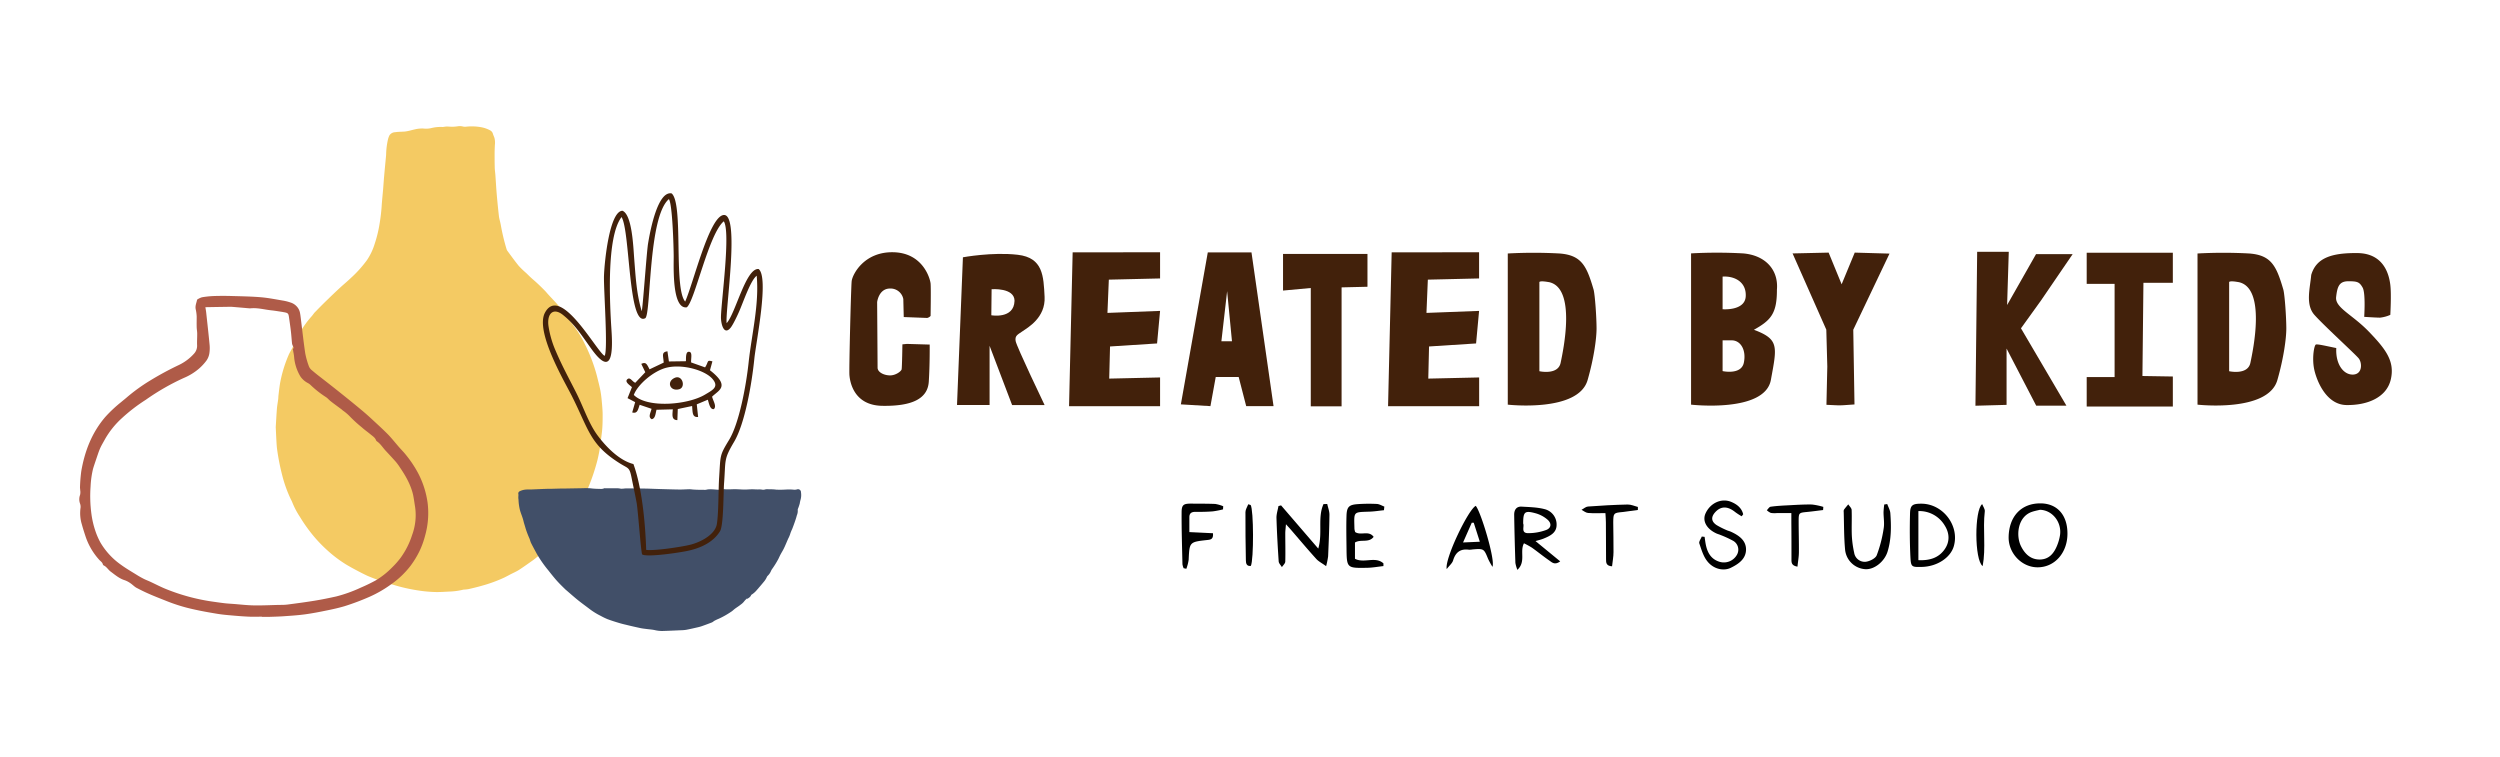 <svg xmlns="http://www.w3.org/2000/svg" viewBox="0 0 1248 378"><defs><style>.cls-1{fill:#f4ca63;}.cls-2{fill:#af5b48;}.cls-3{fill:#414f68;}.cls-4,.cls-5{fill:#42210b;}.cls-4{fill-rule:evenodd;}</style></defs><g id="Layer_3" data-name="Layer 3"><path class="cls-1" d="M137.64,213.4c.19-3,.35-6.23.6-9.42.12-1.56.43-3.1.63-4.65.08-.67.07-1.35.15-2,.23-1.94.44-3.88.75-5.81A64.78,64.78,0,0,1,144,177.41c.56-1.37,1.41-2.62,2.06-4,.32-.63.46-1.34.74-2,.2-.48.49-.94.74-1.41.73-1.34,1.43-2.69,2.18-4a48.33,48.33,0,0,1,5.94-8.21c.57-.64,1-1.38,1.61-2,1.84-1.89,3.69-3.76,5.58-5.6,2.24-2.18,4.5-4.35,6.8-6.48,1.75-1.62,3.61-3.13,5.33-4.78a59.16,59.16,0,0,0,8.22-9.1,30.06,30.06,0,0,0,3.81-8,63.15,63.15,0,0,0,2.23-8.68,95.35,95.35,0,0,0,1.26-9.83c.18-3,.51-6,.76-8.94.17-2.12.31-4.25.5-6.38.29-3.29.61-6.58.92-9.88,0-.28.07-.56.07-.84a37.14,37.14,0,0,1,.89-7.51,9.69,9.69,0,0,1,.78-2.21A3.51,3.51,0,0,1,197.25,66c1.49-.23,3-.21,4.54-.31.28,0,.56-.07.84-.1,1.52-.2,3-.7,4.45-1a15.08,15.08,0,0,1,4.3-.43,11.32,11.32,0,0,0,4-.24,19.16,19.16,0,0,1,5.42-.53c.74,0,1.48-.22,2.22-.23,1,0,1.92.13,2.88.11a19.46,19.46,0,0,0,2.64-.23,6.21,6.21,0,0,1,2.54.11,4.16,4.16,0,0,0,1.36.12,26.18,26.18,0,0,1,8.19.32,14.93,14.93,0,0,1,4,1.46,2.79,2.79,0,0,1,1.44,1.77c.2.71.57,1.38.78,2.1a10,10,0,0,1,.19,3.5c-.06,1.35-.12,2.7-.13,4.06,0,2.27,0,4.55.06,6.82,0,1.42.24,2.83.34,4.25.22,3.06.38,6.12.64,9.17.32,3.72.68,7.44,1.11,11.14.17,1.41.63,2.78.89,4.18a105.29,105.29,0,0,0,2.9,12.25,3.06,3.06,0,0,0,.39.86c1.89,2.55,3.73,5.14,5.73,7.59a44.25,44.25,0,0,0,3.69,3.55c.77.74,1.52,1.51,2.31,2.23,1.07,1,2.2,1.91,3.26,2.91,1.23,1.14,2.42,2.31,3.6,3.51.65.65,1.23,1.38,1.85,2.06,1.94,2.14,4,4.17,5.8,6.42,2.59,3.26,5,6.69,7.47,10a49.5,49.5,0,0,1,5,8.34,81.3,81.3,0,0,1,6,15.76c.6,2.45,1.26,4.9,1.75,7.37a53.35,53.35,0,0,1,.71,5.5c.2,2.08.39,4.18.43,6.28,0,2.38,0,4.77-.18,7.15-.15,2.23-.53,4.44-.75,6.67a79.16,79.16,0,0,1-1.73,9.44,102,102,0,0,1-4.2,12.66,56.41,56.41,0,0,1-3.19,6.76,50.08,50.08,0,0,1-2.87,4.76c-2.21,3.32-4.42,6.63-6.74,9.87a56.46,56.46,0,0,1-5.68,7.21,73.34,73.34,0,0,1-9.36,8.43c-2.33,1.63-4.64,3.31-7,4.84-1.37.88-2.9,1.52-4.35,2.27-1,.54-2.07,1.11-3.12,1.62a70.69,70.69,0,0,1-10.93,4c-2.25.66-4.53,1.2-6.82,1.73a17.7,17.7,0,0,1-2.32.25,3.12,3.12,0,0,0-.52.08,33.6,33.6,0,0,1-6.76.9c-2.17.1-4.34.27-6.51.24a65,65,0,0,1-9-.79,84.93,84.93,0,0,1-13-3,100.47,100.47,0,0,1-12.3-4.27c-1.94-.9-3.83-1.89-5.72-2.89q-2.51-1.32-4.94-2.76a63,63,0,0,1-9.69-7.35,69,69,0,0,1-7.2-7.6,79.79,79.79,0,0,1-6.27-8.91A40.43,40.43,0,0,1,146,251c-.31-.83-.75-1.62-1.13-2.43a65.13,65.13,0,0,1-4-11.34,114.2,114.2,0,0,1-2.56-13.09c-.15-1.2-.23-2.41-.3-3.62-.13-2.31-.23-4.62-.35-7.11Z"/><path class="cls-2" d="M130.7,307.85c-2.07,0-4.14.07-6.21,0-2.83-.12-5.65-.34-8.46-.59-2.54-.22-5.08-.43-7.58-.85-4-.66-8-1.36-11.93-2.26a85.05,85.05,0,0,1-13.24-4.06c-3-1.2-6-2.35-8.9-3.63-2.16-.93-4.29-2-6.36-3.09-1-.58-1.87-1.52-2.87-2.19a11.69,11.69,0,0,0-2.85-1.52c-2.74-.84-4.83-2.67-7.06-4.32-1.24-.92-2-2.4-3.42-3.05a.87.87,0,0,1-.46-.52c-.25-1.1-1.21-1.6-1.87-2.36a32.94,32.94,0,0,1-6.74-11.49c-.66-2-1.31-4-1.87-6.07a19.19,19.19,0,0,1-.67-8.39,4.57,4.57,0,0,0-.23-2,6.28,6.28,0,0,1,0-4.42,6,6,0,0,0,.06-2.32c0-.55-.14-1.11-.1-1.66a76.74,76.74,0,0,1,.64-7.89c1.75-10.06,5.33-19.33,12.12-27.18a67.85,67.85,0,0,1,7.74-7.24c.93-.79,1.9-1.54,2.82-2.34a88.24,88.24,0,0,1,11.7-8.45,152.66,152.66,0,0,1,14.18-7.68,24.07,24.07,0,0,0,7.68-5.69,5.77,5.77,0,0,0,1.57-4.26c-.08-1.93.07-3.87.05-5.8,0-1.08-.23-2.16-.25-3.24-.05-1.72,0-3.46,0-5.18a20.15,20.15,0,0,0-.47-3.64c-.41-1.7.34-3.2.65-4.78a.58.58,0,0,1,.29-.29,8.76,8.76,0,0,1,2.16-1,46.33,46.33,0,0,1,5.88-.62c3.11-.1,6.23-.1,9.34,0,4.76.13,9.53.21,14.27.61,3.74.32,7.45,1.08,11.16,1.7A22.77,22.77,0,0,1,145,151a7,7,0,0,1,3.81,2.84,6.45,6.45,0,0,1,.89,2.05c.29,1.38.43,2.79.6,4.19.68,5.42,1.26,10.86,2.07,16.26a40,40,0,0,0,1.79,6.4,4.62,4.62,0,0,0,1.34,1.93c1.24,1.05,2.48,2.09,3.77,3.08q6.1,4.71,12.12,9.54c3.16,2.53,6.31,5.09,9.42,7.69,1.92,1.61,3.78,3.28,5.62,5,2.49,2.31,5,4.59,7.37,7,1.9,2,3.58,4.13,5.37,6.19,1.15,1.31,2.4,2.54,3.47,3.91a56.47,56.47,0,0,1,6.18,9.3,45.11,45.11,0,0,1,4.66,14.76,41.5,41.5,0,0,1-1.27,16.26,42.86,42.86,0,0,1-2.72,7.56,45.4,45.4,0,0,1-4.53,7.46,43.79,43.79,0,0,1-9.91,9.41,58.31,58.31,0,0,1-10.52,6.06,119,119,0,0,1-12.57,4.73c-2.8.83-5.66,1.47-8.52,2.05-3.68.76-7.38,1.49-11.11,2-3.49.48-7,.7-10.55.95-2.49.18-5,.24-7.49.32-1.18,0-2.36,0-3.54,0v-.06ZM102.52,153.28c.16,1.06.31,1.84.4,2.63.58,5.34,1.19,10.68,1.69,16a17.58,17.58,0,0,1-.12,4.64,8.5,8.5,0,0,1-1.45,3.48A25.52,25.52,0,0,1,99.36,184a28.35,28.35,0,0,1-7.57,4.66,116.58,116.58,0,0,0-19,10.91,85.25,85.25,0,0,0-12.1,9.32,42.66,42.66,0,0,0-8.21,10.23c-.87,1.62-1.86,3.19-2.58,4.87s-1.35,3.72-2,5.59c-.5,1.48-1,2.94-1.45,4.44a46.29,46.29,0,0,0-1.23,8.8,66.65,66.65,0,0,0,.43,13.83,44.84,44.84,0,0,0,2,8.51,35.14,35.14,0,0,0,2.57,5.82,35.82,35.82,0,0,0,10.13,10.92c2.54,1.86,5.29,3.45,8,5.13,1.07.67,2.17,1.29,3.3,1.87s2.16.95,3.23,1.44c2.9,1.34,5.74,2.86,8.72,4a99.39,99.39,0,0,0,21.24,5.79c2.42.36,4.85.71,7.28,1,1.4.17,2.81.24,4.22.34,3.43.26,6.85.68,10.29.74,4.24.08,8.48-.14,12.73-.24,1.32,0,2.65,0,4-.16,4.57-.59,9.15-1.2,13.7-1.94,3.63-.59,7.23-1.33,10.82-2.13a70,70,0,0,0,12.23-4.4,82.34,82.34,0,0,0,7.62-3.7,40.25,40.25,0,0,0,8.06-6.43,39.75,39.75,0,0,0,4.29-4.88A40.17,40.17,0,0,0,205.75,267a28.51,28.51,0,0,0,1.45-14.06c-.33-2-.58-4-1-6-1.19-5.09-3.78-9.53-6.69-13.8a26.39,26.39,0,0,0-1.93-2.62c-1.65-1.87-3.36-3.69-5.06-5.52-1.44-1.54-2.53-3.42-4.31-4.65a1.26,1.26,0,0,1-.47-.53c-.49-1.37-1.7-2.09-2.73-2.95-1.48-1.24-3.09-2.34-4.51-3.64a63.89,63.89,0,0,1-6.13-5.63,24.16,24.16,0,0,0-3.18-2.65c-.26-.2-.48-.44-.74-.63-.63-.48-1.28-.94-1.91-1.41-1.2-.9-2.42-1.77-3.58-2.71-.8-.64-1.46-1.47-2.3-2a49.41,49.41,0,0,1-7.76-6.14,5.88,5.88,0,0,0-1.26-.87,10.17,10.17,0,0,1-3.67-3.25,22.5,22.5,0,0,1-3.16-9.87c-.08-1-.32-2-.49-3.07,0-.27-.23-.7-.12-.8.72-.61.14-1.11-.06-1.65a4.55,4.55,0,0,1-.35-1c-.21-2.06-.34-4.13-.58-6.18-.27-2.33-.61-4.65-.95-7-.27-1.9-.5-2.12-2.42-2.5-.23,0-.46-.1-.7-.13-1.9-.28-3.81-.62-5.72-.82-3.46-.36-6.85-1.37-10.37-1a2.63,2.63,0,0,1-.56,0c-3-.26-5.92-.52-8.89-.76a13.3,13.3,0,0,0-1.41,0l-5.94.09-5.69.1Z"/><path class="cls-3" d="M372.84,299.14l.22-.41-.06-.05a9.54,9.54,0,0,0-1.46,1.45,7.41,7.41,0,0,1-1.77,1.68c-.92.76-1.95,1.37-2.9,2.08-.64.47-1.19,1.08-1.86,1.48a42.17,42.17,0,0,1-6.14,3.48,21.77,21.77,0,0,0-2.15,1c-.47.25-.86.67-1.34.87-1.64.64-3.29,1.24-4.95,1.83a16.89,16.89,0,0,1-1.88.54c-2,.46-4,.93-6.06,1.32a18.91,18.91,0,0,1-2.71.21c-3.06.14-6.12.28-9.18.37a16,16,0,0,1-3.83-.46c-1.3-.28-2.64-.35-4-.53-1-.13-2-.23-3-.44-2.3-.5-4.6-1-6.89-1.58-1.29-.3-2.59-.61-3.86-1-2-.59-3.9-1.2-5.8-1.91a34.4,34.4,0,0,1-3.29-1.6,34,34,0,0,1-5.44-3.33c-2.05-1.57-4.16-3.07-6.17-4.7s-3.91-3.34-5.86-5c-.13-.11-.26-.22-.38-.34-.84-.84-1.69-1.66-2.52-2.51s-1.68-1.76-2.46-2.69c-1.13-1.34-2.23-2.72-3.31-4.1a59.88,59.88,0,0,1-5.85-8.38c-.94-1.75-1.9-3.49-2.79-5.27-.36-.73-.53-1.55-.84-2.31a47,47,0,0,1-1.91-5c-.33-1.23-.77-2.44-1.06-3.68-.46-2-1.33-3.78-1.83-5.72a25.08,25.08,0,0,1-.66-4.71c0-.37-.09-.73-.1-1.1s0-.9.05-1.35a4.48,4.48,0,0,0-.05-.73,1.18,1.18,0,0,1,.53-1.23,8.13,8.13,0,0,1,3.41-.94c1.09-.1,2.19,0,3.29-.07,2.2-.08,4.41-.2,6.62-.27,1.19-.05,2.38,0,3.58-.06l4.5-.12,2.13,0,6.65-.12c1,0,2.09-.06,3.13-.05a19.59,19.59,0,0,1,3,.17,37.49,37.49,0,0,0,3.83.18,4,4,0,0,0,2.23-.3,1,1,0,0,1,.42,0c2.11,0,4.21,0,6.31,0a14.11,14.11,0,0,1,1.57.22,4,4,0,0,0,.6,0c.62,0,1.24-.14,1.85-.14,3,0,6,0,8.95.07,1.82,0,3.63.09,5.45.15s3.91.13,5.87.18c2.27.06,4.54.14,6.81.15,1.53,0,3.05-.11,4.58-.15a11.63,11.63,0,0,1,1.44.11c2.17.21,4.35.18,6.52.2.53,0,1.06-.22,1.59-.25a18.74,18.74,0,0,1,2.12,0c1.81.07,3.62.47,5.42-.07a1.25,1.25,0,0,1,.51,0c1.69.19,3.39,0,5.08,0s3.35.17,5,.18c1.24,0,2.48-.13,3.73-.14,1,0,2,.09,3,.08a7.76,7.76,0,0,1,1.86.08,3.15,3.15,0,0,0,1.66-.09,5.07,5.07,0,0,1,1.7-.08c1.24,0,2.5,0,3.74.19a45.65,45.65,0,0,0,5.1-.06,22.26,22.26,0,0,1,3.65.08,4.23,4.23,0,0,0,1.76-.17,1.47,1.47,0,0,1,1.91,1.46,8.79,8.79,0,0,1-.29,4,15.77,15.77,0,0,0-.32,1.58c-.15.6-.36,1.18-.55,1.76s-.54,1.13-.45,1.62a5.6,5.6,0,0,1-.46,2.58c-.22.88-.49,1.75-.79,2.61-.48,1.42-1,2.85-1.54,4.23a17.67,17.67,0,0,0-1.06,2.67,14.39,14.39,0,0,1-.92,2.1c-.7,1.58-1.34,3.19-2.09,4.75-.53,1.12-1.21,2.18-1.8,3.28-.35.67-.66,1.38-1,2.07a44.68,44.68,0,0,1-3.29,5.27,6.21,6.21,0,0,0-.42.81,7,7,0,0,1-1.69,2.42,1.93,1.93,0,0,0-.42.68,9.42,9.42,0,0,1-1.14,1.88c-1.25,1.54-2.55,3.05-3.86,4.55a10.76,10.76,0,0,1-2.47,2.19.75.75,0,0,0-.31.27c-.38,1.07-1.4,1.49-2.21,2.11Z"/><path class="cls-4" d="M377.74,137.62c1.33,14.33-2.52,29.2-4.05,43.52-1.22,11.3-4.64,30-9.69,38.38-4.85,8-4.29,7.55-5,18.74-.44,6.75-.21,17.17-1.13,23.24-.8,5.31-8,9.19-13.61,10.51-4.41,1.05-17.22,3-21.68,2.51-.44-13.48-2.13-31.28-6.38-42.87-7.34-1.84-14-9.1-17.68-14-4.55-6-7-13.85-10.73-21.31-3.6-7.15-7.16-13.56-10.43-21.27a48.5,48.5,0,0,1-3.57-12.43c-.79-6.17,2.45-9.24,7.21-5.45,6.27,5,9.49,10.48,14.43,17.26,9.18,12.59,10.73,4.2,9.85-9.19-.9-13.87-2.65-46.92,5-56.9,4.31,6.75,3.3,55.22,11.87,50.47,2.92-2.24,1.32-50.44,11.75-59.42,1.78,2.17,2.41,24.3,2.41,28.74,0,5.62-.78,26.24,6.49,25.27,3.9-2.54,10.94-36.66,18.52-42.94,3.48,5.27-1.19,39.11-1.41,47.58-.09,3.65,1.48,9.62,4.81,5.55,1.27-1.55,3.51-6.34,4.4-8.43,2-4.59,5.6-15.3,8.65-17.55Zm-40.91,51c-4.3,1.88-2.35,7,2.29,5.66,3.33-1,1.56-7.35-2.29-5.66Zm-20.4,8.57c6.73,6.72,26.89,4.93,35.44-.16,3.85-2.28,7.08-3.81,4-7.63-3.6-4.51-14.94-7.77-22.93-5.9-6.66,1.56-14.72,8.54-16.55,13.69ZM345,180.87c-.09-2.08.73-5-.9-5.24-1.92-.35-1.6,3.12-1.68,4.69l-8.5.12-.73-5.07c-3.17.45-2.07,2.14-1.87,5.64l-7.07,3.36c-1.36-2.65-1.79-3.82-4.12-2.73l2,4.17-5,5.27c-1.65-.63-2.69-3.32-4.19-1.51-1,1.36,2,3.05,2.52,3.72l-2.19,5.46,3.81,2-1.48,5.14c2.59.74,2.86-1.31,3.73-3.82l5.93,2c-.53,2.19-1.83,4.09.06,5.2,1.86-.32,1.89-2.81,2.41-4.72l8.13-.21c-.15,2.56-.79,5.31,2.28,5.39l.21-5.54,7.15-1.51c.28,3.38.08,5.73,3,5.47l-.67-6.31,5.52-2.31c.53,1.65,1.06,5,3,4.71,1.58-1.44-.43-4.22-.87-6.23,3.3-3.24,9.26-5.11-1.06-13.18l1.22-4.43c-3-.83-1.76.14-3.67,3l-7-2.49Zm17.74-19.55c-.8-6.41,7.2-57.2-2.13-53.84-7,2.52-14.5,33.82-18.56,43.07-5.9-6.65-.75-49-6.77-54-6.89-1.33-10.65,18.18-11.78,25.12-.73,4.48-2.68,32.93-3.16,33.65-2.58-8.67-3-16.74-3.75-26.29-.47-6.14-1.06-21.87-5.86-23.82-6.47.2-9,25.54-9.22,32.54-.21,6.57,2.07,37,.32,39.89-3.88-1.9-22-36-29.77-21.57-5.06,9.37,9.78,34.43,13.37,41.54,8.53,16.94,9,24.22,23.77,33.56,4.7,3,5,1.71,6.22,8,.8,4,1.65,7.79,2.39,11.85.69,3.72,2.16,25,2.77,25.75,2.41,1.57,19.34-1,23-1.85,7.09-1.55,12.79-4.69,15.87-9.76,1.78-2.92,1.67-18.94,2-23.88.89-11.95-.25-11.8,5-20.7,5.46-9.23,8.86-29.06,10.12-41.52.82-8.11,7.45-40.59,2.13-44.77C372.31,133.67,367.19,156.56,362.73,161.32Z"/><path class="cls-5" d="M451.15,158.27l-.22-9a6.5,6.5,0,0,0-6.61-5.24c-5.71,0-6.45,6.8-6.45,6.8s.22,30.36.22,32.71,3.33,3.86,6.23,3.86,5.55-2.08,5.77-3,.39-12.5.39-12.5l2.24-.22,11.38.33s.11,9.82-.45,18.53-8.7,12.28-23.21,12.05-16.18-12.39-16.41-15.4.78-43.42,1.12-46.77,6.14-14.84,20.87-14.5,18.3,13.17,18.53,15.62,0,16.18,0,16.18a3.4,3.4,0,0,1-1.68,1Z"/><path class="cls-5" d="M507,170.22c.41,2.7,14.47,32,14.47,32H505.25L494,172.62v29.56H477.74l2.95-73.74s14.65-2.72,27.34-1.26,12.89,10.6,13.43,21-8.44,15.39-10.94,17.13S506.57,167.52,507,170.22Zm-.54-20c0-6.76-11.45-5.84-11.45-5.84l-.14,13S506.17,159.4,506.45,150.22Z"/><path class="cls-5" d="M579.11,125.94V139l-25.58.6-.69,16.6,26.27-1-1.5,16.25-23.48,1.51L553.72,189l25.39-.58v14.34H533.67l1.8-76.8Z"/><path class="cls-5" d="M635.75,202.74H622.1l-3.75-14.53H606.89l-2.64,14.53-14.76-.88L602.93,126h21.81ZM615,170.35l-2.42-25-2.86,25Z"/><path class="cls-5" d="M682.64,126.77v16.38l-12.92.31v59.38H654.34V143.77l-13.85,1.28V126.77Z"/><path class="cls-5" d="M738.36,125.94V139l-25.58.6-.69,16.6,26.27-1-1.5,16.25-23.48,1.51L713,189l25.39-.58v14.34H692.92l1.8-76.8Z"/><path class="cls-5" d="M797,164c0,4.83-1.29,14.69-4.47,25.73C787.85,206,752.68,202,752.68,202V126.54a235.66,235.66,0,0,1,25.86,0c11,.85,13.53,6.21,17,18.1C796.24,147.43,797,158.48,797,164Zm-24-23.19c-4.47-.81-4.54,0-4.54,0v44.5s9.28,2.09,10.6-4.17S787.1,143.36,773,140.79Z"/><path class="cls-5" d="M875.55,164.63c12.76,4.75,11.5,8.4,8.48,25S844.18,202,844.18,202V126.49a235.66,235.66,0,0,1,25.86,0c11,.85,17.86,8,17,18.1C887.08,156.67,883.92,159.92,875.55,164.63Zm-15.63-26.55v16.29s11.17.95,11.55-6.44S865.6,137.7,859.92,138.08Zm4.54,31.82h-4.54v15.35s9.28,2.08,10.6-4.17S869,169.9,864.46,169.9Z"/><path class="cls-5" d="M925.76,201.9l-5.19.36a33.84,33.84,0,0,1-3.9.05l-4.91-.23.43-19.1-.5-18.41-16.84-38.06,18-.41,6.49,15.82,6.54-15.82,17.36.5-18.09,38Z"/><path class="cls-5" d="M987,125.69h15.78l-.83,26.58,14.45-25.42h18.28L1018.87,150l-10,13.89,22.68,38.61h-15.08L1001.68,174v28.11l-15.54.43Z"/><path class="cls-5" d="M1084.68,126.16v15H1070l-.5,46.54,15.18.25v15h-43V188.24h13.93V141.7h-13.93V126.16Z"/><path class="cls-5" d="M1141.33,164c0,4.83-1.29,14.69-4.47,25.73C1132.19,206,1097,202,1097,202V126.54a235.66,235.66,0,0,1,25.86,0c11,.85,13.53,6.21,17,18.1C1140.57,147.43,1141.33,158.48,1141.33,164Zm-24-23.19c-4.47-.81-4.54,0-4.54,0v44.5s9.28,2.09,10.6-4.17S1131.43,143.36,1117.29,140.79Z"/><path class="cls-5" d="M1188.11,158.57c-2,0-7.9-.4-7.9-.4s.79-11.84-.79-14.61-2.57-3.16-7.11-3.16-5.52,2.57-6.12,7.9,8.1,8.69,16.39,17.31,13,14.67,10.92,23.75-11.71,13-22.17,12.84-15.2-13-16.19-18.37.09-11.51.95-11.83,5.14.73,10.18,1.75c-.42,8.14,3.67,13.44,8.41,13.24s4.54-5.92,2.77-8.09-17.57-16.58-22.11-21.72-2.18-13.22-1.58-19.93c2.42-8.24,9.67-11.06,23.09-10.91s15.8,11.1,16.39,15.84,0,15,0,15A17.07,17.07,0,0,1,1188.11,158.57Z"/><path d="M662.56,251.6c.39,1.8,1.12,3.61,1.1,5.41-.08,6.9-.36,13.8-.66,20.69a38.19,38.19,0,0,1-1,4.92c-2.13-1.53-3.86-2.38-5-3.7-4.32-4.77-8.46-9.71-12.67-14.58-.55-.64-1.13-1.25-2.38-2.64-.16,2.07-.34,3.3-.34,4.53,0,4.7.12,9.39,0,14.08,0,.95-1.09,1.87-1.68,2.8-.56-.95-1.54-1.87-1.61-2.85-.49-7.27-.89-14.54-1.11-21.82,0-1.93.66-3.87,1-5.81l1.3-.35,18.56,21.57c2.3-7.73-.43-15.43,2.63-22.22Z"/><path d="M1018.5,251.28c8.4,0,13.59,5.76,13.57,15.1,0,9.69-6.49,16.92-15.07,16.82-7.82-.09-14.44-7.09-14.29-15.12C1002.89,257.78,1009,251.28,1018.5,251.28Zm-.15,3.21c-1.31.32-2.65.56-3.93,1-7.24,2.4-8.19,11.9-5.51,17.23,1.92,3.83,4.9,6.71,9.52,6.59s7-3.27,8.55-7.17a23.21,23.21,0,0,0,1.38-5C1029.3,260.59,1024.49,254.64,1018.35,254.49Z"/><path d="M766.53,270.11l12.32,10.12c-2.72,2-4.09.53-5.4-.39-3-2.07-5.75-4.33-8.68-6.42a39.54,39.54,0,0,0-4-2.21c-2.23,4.11,1.09,9.18-3.29,13.26a16.83,16.83,0,0,1-1-3.48c-.26-8-.48-16.05-.6-24.07,0-2.4,1.13-4.19,3.8-4,3.8.22,7.68.29,11.32,1.23a7.87,7.87,0,0,1,6.05,8c-.05,3.91-3.4,5.46-6.58,6.75C769.38,269.35,768.19,269.61,766.53,270.11Zm-6.16-8.74c.69,1.34-1.24,4.66,2.27,4.78a25.86,25.86,0,0,0,9-1.51c2.7-.9,3.11-3.25.93-5.19a15.33,15.33,0,0,0-6.07-3.24C761.11,254.77,760.37,255.47,760.37,261.37Z"/><path d="M959.54,283c-5.29.13-5.61.12-5.87-5.1-.35-7.14-.36-14.31-.19-21.46.09-4.26,1.2-5,5.63-5,10.8,0,19.21,11,16.22,21.27C973.67,278.42,967,282.79,959.54,283Zm-1.88-3.37c5.57.25,10.05-1.08,13.09-5.39,2.68-3.81,2.47-8.06.08-11.87a14.75,14.75,0,0,0-13.17-7.24Z"/><path d="M850.94,268c.17,1.15.3,2.3.51,3.44.78,4.26,2.59,7.76,7.15,9.07a7.48,7.48,0,0,0,8.54-3.67,5.09,5.09,0,0,0-2.2-7,53.34,53.34,0,0,0-6.09-2.79c-.68-.3-1.42-.47-2.09-.79-4.9-2.29-7-6.22-5.38-9.91,2.34-5.26,8-7.85,12.88-5.79,2.9,1.21,5.2,3.06,5.94,6.17l-.76,1a34,34,0,0,1-3.27-2.13c-3.73-3-7.1-3-9.9.05-2.23,2.45-2.06,4.7.71,6.51a41.42,41.42,0,0,0,5,2.51c.67.32,1.42.46,2.09.77,3.89,1.79,7.5,4.2,7.55,8.79,0,4.78-3.71,7.3-7.61,9.22-3.58,1.76-8.61.68-11.71-3.25-2-2.49-2.95-5.84-4-8.93-.3-.92.78-2.28,1.23-3.43Z"/><path d="M736.7,252.52c2.58,3,9.86,27.19,8.33,30.43a38.54,38.54,0,0,1-2.19-4c-2.06-5.05-2.11-5.13-7.68-4.68a9.15,9.15,0,0,1-1.86.15c-4.31-.59-6.71,1.32-7.92,5.38-.42,1.38-1.8,2.47-3.18,4.28C721.09,279,733,254.3,736.7,252.52Zm-1,8.44h-1l-4.34,9.84,8.37-.37Z"/><path d="M690.87,254.7c-2.38.24-4.75.63-7.12.71-8.4.3-7.81-.23-7.61,8.61a6.63,6.63,0,0,0,.38,1.59c2.85,1.9,6.71-1,9.2,2.38-2.44,3.22-6.31,1-9.32,2.83v8.11c4.49,2.44,10.14-1.37,14.21,2.3v1.36c-2.74.3-5.46.81-8.2.86-10.1.18-10.12.13-10.23-9.83-.06-5.44-.18-10.89,0-16.32.18-4.37,1.31-5.35,5.77-5.65a81,81,0,0,1,9.35-.08c1.27.06,2.51.86,3.76,1.32Z"/><path d="M942.11,251.62c.54,1.53,1.44,3,1.55,4.6.46,6.41.54,12.82-1.37,19.09-1.52,5-6.63,9.14-11.18,8.82a10.81,10.81,0,0,1-10.05-9.84c-.57-6.23-.49-12.52-.68-18.79a1.91,1.91,0,0,1,.14-1.08c.66-.92,1.42-1.77,2.14-2.65.58.93,1.64,1.84,1.68,2.79.17,4.32-.09,8.65.1,13a52.55,52.55,0,0,0,1.16,8.36,5.33,5.33,0,0,0,5.6,4.53c2-.17,5-1.62,5.66-3.26a63.94,63.94,0,0,0,3.47-13.42c.45-2.63-.08-5.42-.07-8.13a37.55,37.55,0,0,1,.36-3.8Z"/><path d="M590.87,283.65a8.2,8.2,0,0,1-.59-2c-.19-8.62-.47-17.24-.42-25.87,0-3.82,1-4.4,4.83-4.37s8,0,11.94.16a17.59,17.59,0,0,1,4,1.15l-.1,1.56a41.71,41.71,0,0,1-5.14,1c-2.84.22-5.71.28-8.57.23-2,0-3.09.64-3.09,2.71,0,2.42,0,4.85,0,7.4l11.78.57c.3,3.07-1.25,3.2-2.79,3.37-9,1-8.92,1-9.34,9.92a22,22,0,0,1-1.16,4.46Z"/><path d="M804.74,282.7c-3-.17-3-1.91-3-3.48-.06-6.18,0-12.36-.08-18.54,0-1.32-.13-2.65-.23-4.53-3.09,0-5.91.15-8.7-.08-1.11-.09-2.15-1-3.23-1.57,1.07-.57,2.11-1.56,3.22-1.64,6.59-.49,13.18-.86,19.78-1,1.7-.05,3.42.78,5.13,1.21l0,1.5c-2.43.32-4.86.71-7.3,1-4.86.46-4.94.43-5,5.2,0,4.94.2,9.89.13,14.83C805.47,277.89,805,280.26,804.74,282.7Z"/><path d="M897.3,282.86c-3.16-.5-3-2.26-3-3.8,0-6.06,0-12.12-.06-18.17v-4.76H887a12.31,12.31,0,0,1-3-.08A6.94,6.94,0,0,1,882,254.7c.63-.6,1.19-1.64,1.9-1.74,2.83-.4,5.7-.56,8.56-.7,4-.21,8-.47,12-.41a31.51,31.51,0,0,1,5.74,1.19l-.11,1.57c-2.59.32-5.18.68-7.79.94-4.32.42-4.39.39-4.41,4.57,0,5.18.17,10.37.12,15.56C898,278,897.56,280.25,897.3,282.86Z"/><path d="M624.33,252.11c1.51,2.33,1.6,27.33.09,30.4-2.18.25-2.46-1.33-2.48-2.81-.14-8-.26-16-.21-24.06,0-1.31.91-2.62,1.41-3.92Z"/><path d="M989.75,282.59c-4.17-2.93-4.14-28.16-.24-30.93.5,1.29,1.43,2.5,1.3,3.59C989.74,264.32,991.45,273.53,989.75,282.59Z"/></g></svg>